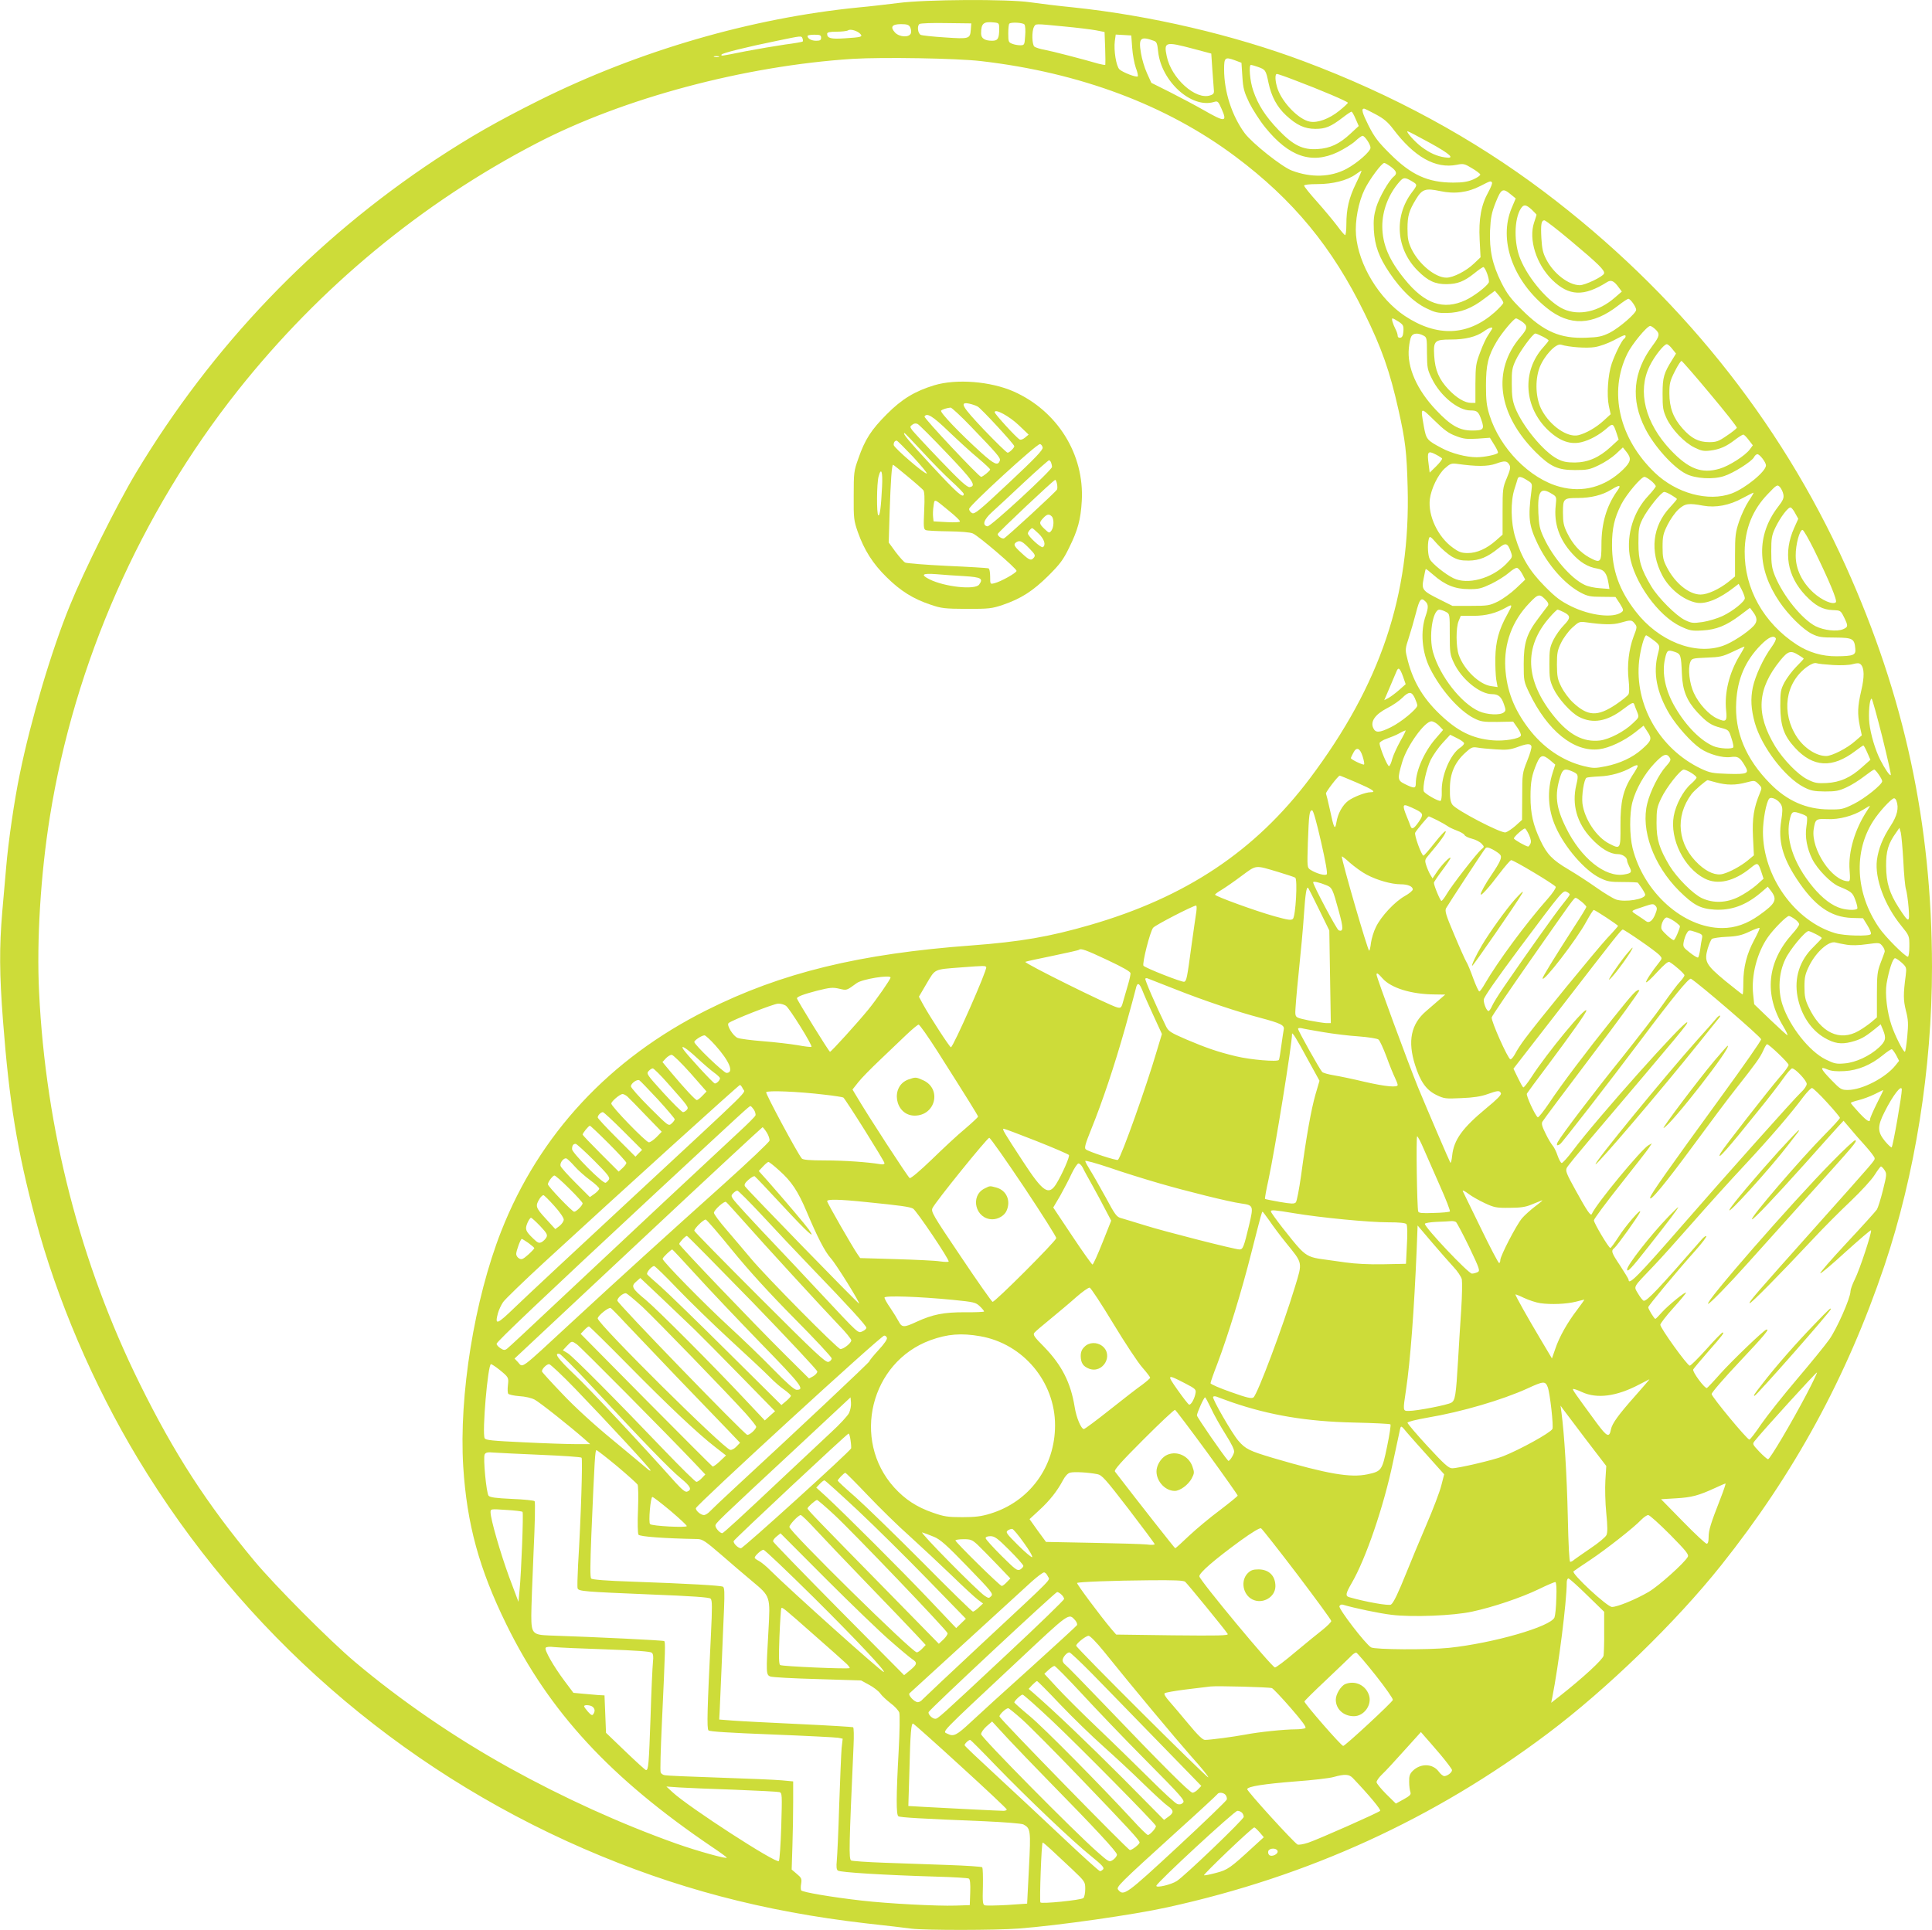 <?xml version="1.0" standalone="no"?>
<!DOCTYPE svg PUBLIC "-//W3C//DTD SVG 20010904//EN"
 "http://www.w3.org/TR/2001/REC-SVG-20010904/DTD/svg10.dtd">
<svg version="1.0" xmlns="http://www.w3.org/2000/svg"
 width="1280pt" height="1279pt" viewBox="0 0 1280 1279"
 preserveAspectRatio="xMidYMid meet">
<g transform="translate(0,1279) scale(0.1,-0.1)"
fill="#cddc39" stroke="none">
<path d="M5950 12770 c-74 -9 -191 -23 -259 -29 -712 -70 -1458 -287 -2119
-616 -278 -139 -455 -240 -683 -390 -813 -538 -1484 -1239 -1989 -2080 -125
-208 -345 -651 -438 -880 -121 -296 -259 -760 -331 -1115 -36 -172 -76 -448
-90 -615 -6 -66 -18 -200 -26 -297 -20 -236 -19 -414 5 -724 41 -536 94 -858
214 -1309 142 -535 384 -1100 679 -1590 695 -1152 1723 -2051 2957 -2587 600
-260 1186 -415 1870 -494 129 -14 264 -30 300 -35 90 -11 558 -11 710 1 261
20 761 91 986 141 934 205 1767 586 2519 1152 391 294 847 736 1148 1114 484
608 831 1244 1081 1983 204 606 316 1309 316 1982 -1 950 -182 1794 -572 2658
-437 970 -1120 1817 -1999 2480 -470 354 -1001 643 -1591 864 -467 175 -1016
303 -1527 357 -102 10 -231 26 -286 34 -149 22 -694 19 -875 -5z m670 -169 c0
-67 -9 -81 -47 -81 -49 0 -73 16 -73 48 0 68 16 81 88 73 30 -3 32 -6 32 -40z
m-188 -6 c-5 -63 -9 -64 -172 -53 -80 5 -152 13 -160 17 -20 10 -25 61 -8 72
7 5 87 8 178 6 l165 -2 -3 -40z m355 33 c6 -7 8 -41 5 -75 -4 -61 -5 -63 -33
-63 -15 0 -39 4 -53 10 -24 9 -26 14 -26 68 0 32 3 62 7 65 11 12 90 7 100 -5z
m-757 -18 c6 -12 8 -30 5 -40 -10 -30 -75 -27 -105 4 -34 37 -21 56 39 56 40
0 52 -4 61 -20z m1016 5 c87 -8 184 -20 216 -26 l56 -11 4 -107 c2 -58 2 -108
1 -110 -2 -3 -23 1 -46 7 -103 30 -307 83 -356 92 -30 5 -60 15 -68 21 -16 14
-18 101 -3 130 13 23 0 23 196 4z m-1345 -51 c15 -18 6 -21 -105 -28 -90 -6
-116 0 -116 30 0 10 16 14 63 14 34 0 68 4 76 9 16 11 64 -4 82 -25z m-261
-24 c0 -16 -7 -20 -33 -20 -31 0 -57 14 -57 32 0 4 20 8 45 8 38 0 45 -3 45
-20z m2061 -66 c3 -45 14 -104 24 -133 11 -28 16 -53 13 -57 -9 -9 -99 26
-121 46 -22 20 -39 127 -31 188 l6 43 52 -3 51 -3 6 -81z m-2184 61 c3 -9 4
-18 1 -20 -2 -3 -54 -12 -116 -20 -61 -9 -180 -29 -264 -45 -175 -35 -158 -32
-158 -22 0 9 164 50 365 91 170 35 164 35 172 16z m2329 -16 c17 -6 22 -19 27
-71 21 -197 220 -378 369 -334 26 8 29 5 51 -45 40 -89 23 -90 -116 -10 -56
32 -158 86 -225 120 l-124 62 -29 64 c-16 35 -34 95 -40 134 -17 100 -2 113
87 80z m259 -52 l120 -32 7 -105 c4 -58 9 -118 10 -134 3 -24 -2 -31 -24 -38
-96 -33 -258 113 -288 259 -20 96 -11 99 175 50z m-3142 -54 c-7 -2 -21 -2
-30 0 -10 3 -4 5 12 5 17 0 24 -2 18 -5z m1737 -28 c655 -76 1228 -291 1683
-631 384 -287 644 -602 857 -1039 114 -232 168 -385 225 -640 46 -204 55 -282
61 -515 19 -715 -180 -1306 -649 -1930 -362 -480 -820 -786 -1456 -970 -269
-78 -462 -111 -781 -135 -748 -55 -1263 -181 -1758 -429 -643 -322 -1109 -823
-1361 -1464 -178 -453 -281 -1090 -252 -1560 24 -381 105 -678 286 -1047 285
-581 688 -1017 1362 -1474 51 -34 95 -66 98 -71 8 -13 -197 44 -335 93 -370
132 -748 304 -1104 501 -366 203 -720 446 -1026 704 -166 140 -529 505 -664
667 -317 381 -531 711 -760 1175 -394 797 -623 1686 -667 2594 -17 340 10 780
71 1161 163 1021 600 2013 1248 2830 541 681 1216 1240 1976 1635 576 300
1380 514 2096 560 198 12 690 4 850 -15z m1731 -102 c5 -80 11 -101 46 -175
23 -45 70 -119 106 -163 157 -194 307 -245 480 -163 41 20 93 52 115 72 21 20
44 36 49 36 15 0 53 -57 53 -79 0 -25 -87 -101 -159 -140 -106 -56 -234 -60
-363 -11 -66 25 -262 181 -312 248 -85 116 -136 275 -136 422 0 79 6 84 70 61
l45 -17 6 -91z m102 64 c51 -18 54 -22 71 -105 19 -91 56 -160 116 -216 70
-65 123 -90 195 -90 67 0 101 14 181 75 28 22 54 39 58 39 4 0 16 -21 27 -47
l21 -48 -55 -51 c-74 -69 -135 -97 -219 -102 -97 -6 -160 25 -258 127 -86 90
-135 166 -167 260 -22 63 -31 171 -15 171 4 0 24 -6 45 -13z m244 -88 c170
-64 353 -142 353 -150 0 -4 -26 -28 -57 -53 -67 -54 -144 -82 -195 -72 -72 13
-180 123 -213 216 -17 49 -20 100 -5 100 5 0 58 -18 117 -41z m538 -227 c53
-28 80 -51 115 -97 140 -186 281 -265 422 -237 43 9 51 7 99 -22 29 -17 54
-36 56 -42 2 -6 -19 -21 -46 -33 -38 -16 -70 -21 -133 -21 -168 0 -279 51
-418 190 -79 78 -104 111 -143 188 -42 84 -50 113 -29 112 4 0 38 -17 77 -38z
m357 -188 c140 -77 172 -108 101 -97 -54 8 -98 28 -153 68 -45 33 -109 105
-94 105 4 0 70 -34 146 -76z m-256 -160 c38 -29 42 -45 17 -65 -33 -28 -94
-135 -115 -202 -16 -54 -19 -86 -16 -150 6 -106 34 -181 104 -285 77 -114 160
-194 242 -234 57 -28 76 -33 137 -32 90 1 166 30 252 97 l67 50 28 -33 c15
-19 28 -40 28 -46 0 -7 -26 -35 -57 -63 -178 -158 -382 -166 -595 -25 -171
114 -308 340 -324 536 -8 93 16 219 57 303 33 67 113 175 130 175 6 0 26 -12
45 -26z m-232 -109 c-47 -97 -64 -168 -64 -273 0 -40 -4 -72 -9 -70 -5 2 -29
30 -53 63 -25 33 -84 104 -131 157 -48 53 -87 102 -87 108 0 6 34 10 89 10
100 0 196 24 252 64 19 13 36 25 39 25 3 1 -13 -37 -36 -84z m370 14 c38 -22
38 -24 0 -74 -121 -161 -104 -377 40 -520 67 -67 115 -89 191 -88 71 1 114 17
183 72 28 23 55 41 59 41 14 0 45 -88 36 -103 -16 -28 -98 -90 -153 -116 -147
-68 -271 -26 -404 139 -104 128 -147 230 -148 350 0 106 42 215 116 298 24 27
35 28 80 1z m531 -9 c3 -5 -8 -33 -24 -62 -48 -86 -65 -179 -58 -316 l6 -117
-43 -41 c-52 -50 -138 -94 -183 -94 -74 0 -181 88 -231 189 -22 47 -27 69 -27
136 0 85 10 119 57 196 40 66 63 73 158 53 97 -21 184 -10 269 34 66 34 68 35
76 22z m124 -78 l33 -27 -27 -64 c-88 -210 7 -480 233 -662 151 -122 304 -116
474 17 31 24 61 44 66 44 14 0 52 -54 52 -73 0 -23 -112 -120 -177 -153 -50
-24 -72 -29 -155 -32 -171 -7 -281 41 -424 184 -75 74 -99 106 -137 181 -60
121 -80 215 -75 346 4 85 10 116 37 185 37 92 47 98 100 54z m139 -101 c17
-17 32 -32 32 -34 0 -2 -7 -25 -16 -51 -38 -112 14 -277 120 -381 111 -108
209 -112 364 -14 26 16 45 8 76 -35 l21 -28 -45 -39 c-108 -95 -239 -124 -342
-77 -98 45 -231 199 -285 331 -44 105 -42 265 3 335 19 29 33 28 72 -7z m257
-205 c185 -155 230 -199 222 -219 -8 -21 -125 -77 -161 -77 -75 1 -174 78
-222 172 -22 42 -28 71 -32 140 -5 93 0 118 20 118 7 0 85 -60 173 -134z
m-1138 -538 c30 -20 33 -27 31 -63 -2 -29 -8 -41 -20 -43 -11 -2 -18 3 -18 13
0 9 -6 28 -14 43 -19 38 -29 72 -20 72 4 0 23 -10 41 -22z m809 6 c48 -32 48
-48 -2 -106 -190 -223 -152 -511 100 -764 98 -97 146 -119 261 -119 80 0 97 3
157 32 37 17 88 51 113 74 l47 44 24 -30 c34 -43 30 -65 -23 -117 -119 -115
-266 -155 -418 -114 -200 53 -398 255 -467 476 -19 61 -23 98 -23 195 0 138
14 196 71 292 35 59 114 153 128 153 4 0 18 -7 32 -16z m891 -56 c32 -30 29
-45 -18 -108 -130 -174 -147 -358 -49 -550 59 -117 185 -257 270 -300 62 -32
180 -39 252 -15 63 20 182 96 198 124 6 12 16 21 23 21 16 0 57 -54 57 -74 0
-40 -136 -152 -227 -186 -154 -57 -366 0 -510 138 -236 227 -307 534 -181 789
30 62 130 183 151 183 6 0 21 -10 34 -22z m-1083 0 c-4 -7 -16 -25 -26 -41
-11 -15 -34 -64 -51 -110 -29 -76 -31 -91 -32 -209 l0 -128 -28 0 c-42 0 -97
33 -150 89 -64 68 -89 128 -95 222 -6 101 2 109 112 109 93 0 167 18 217 54
37 27 65 34 53 14z m-455 -41 c24 -12 25 -16 25 -117 1 -98 3 -110 33 -170 55
-113 173 -210 255 -210 45 0 54 -8 73 -64 21 -61 13 -69 -62 -69 -84 0 -142
33 -239 136 -127 134 -193 284 -180 410 3 32 10 67 16 77 12 23 44 25 79 7z
m791 -7 c22 -11 40 -23 40 -26 0 -4 -16 -24 -35 -45 -145 -161 -129 -401 37
-555 74 -68 144 -92 216 -74 54 13 118 48 168 92 40 35 42 33 65 -35 l13 -40
-52 -48 c-77 -71 -151 -103 -237 -104 -55 0 -80 5 -117 24 -91 47 -231 216
-280 340 -17 44 -22 77 -22 156 -1 88 2 107 26 158 28 60 114 177 130 177 5 0
27 -9 48 -20z m550 1 c0 -6 -5 -13 -10 -16 -14 -9 -59 -98 -82 -165 -25 -72
-34 -209 -19 -280 l12 -55 -47 -43 c-49 -45 -117 -84 -167 -96 -71 -17 -185
60 -242 166 -41 75 -47 196 -15 282 30 78 108 162 142 152 54 -17 171 -25 225
-16 32 5 87 25 123 44 72 38 80 40 80 27z m309 -83 l25 -31 -22 -36 c-59 -94
-67 -121 -67 -231 0 -93 3 -111 27 -163 35 -74 117 -160 185 -193 45 -22 61
-25 103 -20 64 8 107 27 164 71 25 19 50 35 56 35 5 0 21 -16 36 -36 l27 -35
-20 -27 c-31 -42 -138 -110 -200 -128 -119 -35 -205 -2 -324 123 -170 180
-222 390 -140 557 32 66 96 146 114 145 7 0 23 -14 36 -31z m251 -298 c99
-118 179 -219 177 -225 -2 -5 -31 -29 -66 -52 -55 -38 -70 -43 -117 -43 -71 0
-119 25 -178 92 -61 69 -86 138 -86 232 0 64 4 82 36 145 20 40 40 71 45 69 5
-2 91 -100 189 -218z m-1685 -279 c51 -20 72 -22 143 -18 l83 6 29 -47 c16
-25 27 -49 24 -53 -7 -12 -91 -29 -141 -29 -69 0 -168 26 -232 61 -97 51 -102
58 -117 140 -24 135 -25 135 69 43 64 -63 95 -86 142 -103z m-91 -149 c3 -5
-15 -28 -39 -52 l-43 -42 -7 56 c-11 82 -5 91 44 66 22 -11 42 -24 45 -28z
m447 -44 c8 -14 4 -34 -18 -86 -27 -63 -28 -75 -28 -221 l0 -154 -43 -38 c-62
-55 -127 -84 -187 -84 -42 0 -59 6 -100 36 -98 70 -165 211 -152 321 9 70 54
163 99 204 36 32 44 35 82 30 128 -18 201 -18 256 1 60 22 75 20 91 -9z m116
-100 c35 -21 35 -22 29 -72 -23 -177 -17 -227 40 -347 69 -144 181 -271 288
-327 44 -23 63 -27 140 -27 l89 -1 29 -44 c25 -41 26 -46 11 -57 -54 -41 -207
-23 -333 39 -69 34 -102 58 -175 132 -100 101 -155 191 -196 326 -30 96 -32
238 -5 320 10 30 19 61 21 68 6 17 23 15 62 -10z m822 -4 c17 -14 31 -31 31
-36 0 -6 -23 -35 -50 -64 -97 -103 -144 -254 -123 -394 28 -176 189 -402 338
-471 59 -28 73 -31 143 -27 93 5 159 32 251 101 l65 49 18 -24 c31 -40 33 -66
7 -95 -43 -46 -146 -113 -205 -133 -185 -64 -426 31 -578 229 -109 141 -156
275 -156 440 0 110 16 179 61 268 34 67 132 183 154 183 7 0 27 -12 44 -26z
m876 -89 c5 -25 -1 -40 -36 -85 -143 -187 -139 -409 11 -629 59 -87 155 -182
215 -212 43 -21 64 -24 154 -24 116 -1 127 -7 133 -74 4 -42 -12 -49 -123 -50
-96 -1 -184 25 -265 77 -220 144 -347 371 -345 617 1 149 52 277 154 382 58
61 62 63 79 46 9 -10 20 -32 23 -48z m-1085 49 c0 -3 -8 -18 -19 -32 -68 -98
-101 -211 -101 -351 0 -120 -5 -126 -81 -85 -61 34 -110 88 -147 164 -22 45
-27 68 -27 133 0 93 3 97 100 97 84 0 161 19 218 54 43 26 57 31 57 20z m-451
-45 c34 -20 34 -21 28 -79 -13 -118 23 -224 109 -318 52 -58 104 -90 167 -100
46 -8 63 -31 74 -99 l6 -36 -64 5 c-35 2 -81 12 -102 23 -90 43 -208 180 -269
312 -27 57 -32 83 -36 163 -6 145 14 174 87 129z m795 -10 c20 -12 36 -23 36
-26 0 -3 -21 -28 -46 -55 -116 -124 -135 -291 -51 -451 47 -90 142 -165 227
-181 63 -11 151 25 252 104 l27 21 21 -40 c11 -22 20 -47 20 -55 0 -22 -78
-85 -147 -118 -34 -16 -94 -34 -132 -40 -65 -9 -74 -8 -118 13 -58 28 -176
146 -222 222 -70 117 -86 172 -86 287 0 94 3 111 27 160 32 64 124 180 144
180 7 0 29 -9 48 -21z m511 -40 c-20 -30 -48 -90 -63 -134 -24 -72 -27 -94
-27 -223 l0 -142 -45 -37 c-61 -48 -137 -83 -183 -83 -76 0 -169 75 -223 180
-25 47 -29 67 -29 135 0 71 4 89 33 147 18 36 50 82 72 102 44 40 67 43 164
25 83 -15 174 2 261 50 39 21 71 37 73 36 1 -1 -13 -27 -33 -56z m309 -81 l20
-36 -27 -60 c-73 -163 -47 -319 75 -448 65 -68 114 -95 181 -97 51 -2 52 -3
74 -47 29 -59 28 -65 -7 -80 -41 -17 -126 -7 -181 20 -91 47 -216 202 -270
335 -20 50 -24 77 -24 160 0 88 3 107 27 158 33 69 86 139 102 134 6 -2 20
-19 30 -39z m123 -238 c103 -210 157 -340 146 -351 -19 -19 -93 13 -149 64
-75 69 -117 155 -117 245 -1 73 27 175 46 170 7 -2 40 -60 74 -128z m-2399
-48 c39 -22 59 -27 112 -27 72 1 124 22 198 82 48 39 60 36 81 -22 13 -37 13
-37 -30 -82 -96 -97 -256 -141 -351 -94 -51 25 -138 94 -155 125 -13 23 -17
96 -7 134 6 22 10 20 56 -33 27 -30 71 -68 96 -83z m467 -115 l20 -38 -61 -58
c-34 -32 -88 -71 -120 -87 -55 -27 -67 -29 -180 -29 l-121 0 -84 42 c-116 58
-122 65 -107 139 6 32 12 61 14 63 2 2 25 -16 51 -39 75 -66 143 -94 233 -94
66 -1 84 4 150 35 41 20 93 53 115 72 22 20 47 35 55 34 8 -1 24 -19 35 -40z
m160 -177 c13 -14 16 -25 10 -34 -6 -7 -33 -44 -62 -82 -79 -104 -98 -164 -98
-304 0 -112 1 -117 37 -192 120 -251 297 -394 463 -373 66 8 164 54 237 111
l57 45 26 -40 c32 -47 27 -60 -39 -118 -60 -53 -144 -92 -237 -111 -71 -14
-84 -14 -145 1 -142 35 -271 123 -367 250 -97 128 -145 252 -154 402 -9 161
45 309 158 427 61 65 70 66 114 18z m-801 -6 c20 -19 20 -40 2 -93 -37 -104
-26 -243 29 -352 73 -144 193 -279 291 -329 44 -22 60 -25 154 -24 l105 2 28
-40 c16 -22 26 -46 23 -53 -8 -21 -113 -38 -187 -31 -135 12 -232 60 -350 173
-116 111 -183 227 -218 380 -12 47 -10 58 12 125 13 40 35 115 48 166 24 93
34 105 63 76z m542 -86 c-56 -101 -77 -179 -79 -287 -1 -53 2 -118 6 -145 l9
-49 -42 6 c-78 10 -180 108 -215 206 -19 55 -20 181 -1 226 l14 34 85 0 c83 0
150 18 217 56 42 24 42 18 6 -47z m-406 17 c25 -13 25 -15 25 -147 0 -123 2
-137 27 -190 50 -108 172 -208 253 -208 42 0 62 -17 79 -67 13 -37 13 -43 -1
-54 -24 -20 -112 -16 -165 8 -118 53 -258 232 -303 388 -31 105 -4 286 42 285
10 -1 29 -7 43 -15z m779 -1 c48 -24 48 -40 2 -87 -23 -23 -54 -67 -69 -97
-24 -49 -27 -66 -27 -160 0 -93 3 -111 27 -163 31 -66 116 -161 170 -188 91
-47 186 -30 293 52 57 43 66 47 72 32 3 -10 12 -33 20 -52 13 -34 13 -35 -30
-75 -56 -54 -155 -105 -216 -113 -111 -13 -206 37 -306 161 -191 237 -201 458
-29 654 25 29 49 52 53 52 4 0 22 -7 40 -16z m471 -76 c17 -21 17 -24 -7 -86
-32 -86 -44 -191 -33 -288 5 -47 5 -85 -1 -95 -5 -10 -43 -40 -84 -68 -122
-81 -185 -78 -283 13 -27 25 -61 71 -77 103 -26 51 -29 69 -30 148 0 79 4 97
28 146 15 31 48 76 73 99 44 40 48 42 93 36 113 -16 177 -17 226 -3 70 20 75
20 95 -5z m118 -105 c51 -38 51 -39 36 -97 -33 -125 -8 -255 76 -397 47 -78
143 -187 205 -229 55 -38 147 -64 200 -57 49 7 62 -1 95 -57 31 -52 20 -58
-115 -54 -99 3 -117 7 -175 34 -275 131 -443 425 -410 718 9 76 34 166 47 166
2 0 21 -12 41 -27z m817 7 c4 -6 -9 -32 -28 -58 -54 -74 -107 -188 -124 -266
-16 -77 -12 -145 13 -236 45 -159 199 -361 324 -426 47 -24 67 -28 140 -29 73
0 94 4 145 28 33 15 85 48 117 73 31 24 60 44 65 44 10 0 53 -62 53 -77 0 -22
-116 -115 -189 -151 -70 -35 -81 -37 -165 -36 -149 1 -276 57 -388 171 -162
164 -237 344 -225 542 8 152 60 272 162 376 51 52 86 68 100 45z m-240 -115
c-69 -115 -101 -246 -89 -363 8 -72 -1 -80 -58 -54 -55 24 -123 98 -156 170
-29 63 -40 160 -24 203 10 26 14 27 109 31 87 3 106 7 173 39 41 20 76 35 78
34 1 -1 -13 -28 -33 -60z m-426 24 c36 -13 39 -21 44 -144 4 -110 32 -179 103
-256 64 -68 92 -86 155 -102 52 -14 53 -15 70 -68 10 -29 15 -57 13 -61 -9
-14 -93 -9 -131 7 -85 36 -180 131 -253 255 -66 111 -91 228 -69 324 13 59 18
62 68 45z m817 -20 c19 -11 34 -22 34 -24 0 -2 -22 -26 -49 -53 -27 -27 -62
-74 -78 -103 -26 -50 -28 -63 -28 -159 1 -130 23 -194 96 -274 121 -132 249
-139 402 -22 26 20 50 36 52 36 3 0 15 -21 26 -47 l21 -48 -54 -48 c-77 -70
-147 -101 -236 -106 -63 -3 -80 0 -127 24 -62 30 -160 131 -214 219 -130 215
-120 380 34 570 51 62 69 68 121 35z m229 -66 c53 -3 106 -1 130 6 31 8 42 8
53 -2 24 -24 25 -82 3 -175 -24 -103 -26 -152 -9 -235 l13 -60 -44 -38 c-52
-47 -154 -99 -192 -99 -65 0 -144 51 -193 124 -107 162 -79 361 66 467 29 20
49 28 63 24 11 -4 61 -9 110 -12z m-2850 -75 l18 -52 -44 -39 c-24 -21 -56
-45 -71 -53 l-27 -14 35 82 c20 46 40 93 45 106 13 34 23 27 44 -30z m78 -143
c9 -20 17 -42 17 -50 0 -22 -107 -111 -175 -144 -77 -38 -102 -39 -117 -5 -20
43 13 90 92 131 36 18 81 49 100 68 44 44 62 44 83 0z m3097 -256 c34 -138 60
-253 57 -255 -7 -7 -39 41 -70 101 -34 68 -63 167 -72 242 -7 66 1 163 15 163
4 0 35 -113 70 -251z m-2936 72 l27 -28 -50 -58 c-74 -85 -131 -213 -131 -297
0 -34 -11 -34 -70 -5 -52 25 -53 35 -20 147 32 108 149 270 194 270 12 0 35
-13 50 -29z m-257 -103 c-22 -40 -46 -92 -53 -117 -6 -25 -16 -47 -21 -48 -10
-4 -63 124 -63 152 0 7 21 21 48 30 26 9 63 24 82 35 19 11 38 19 42 20 4 0
-12 -32 -35 -72z m423 -14 c0 -6 -11 -19 -25 -28 -67 -44 -128 -189 -123 -295
1 -30 -3 -56 -8 -58 -14 -5 -104 47 -111 63 -10 27 17 150 46 209 17 33 53 84
80 113 l49 53 46 -23 c25 -12 46 -27 46 -34z m446 -19 c3 -8 -9 -51 -28 -97
-32 -81 -33 -86 -33 -237 l-1 -154 -43 -39 c-24 -21 -54 -41 -66 -44 -30 -8
-330 149 -353 184 -13 20 -17 47 -16 107 0 99 32 172 100 235 41 38 49 41 82
36 21 -4 75 -9 122 -12 70 -5 95 -2 140 14 67 25 89 26 96 7z m-1118 -68 c8
-26 13 -50 9 -53 -5 -6 -87 33 -87 42 0 3 7 19 16 35 21 42 44 33 62 -24z
m2035 -9 c9 -13 3 -25 -26 -57 -46 -51 -103 -163 -123 -244 -45 -175 40 -410
210 -580 96 -95 141 -119 236 -125 110 -6 205 28 303 110 l49 42 19 -25 c47
-60 35 -85 -76 -164 -82 -58 -159 -85 -245 -85 -257 0 -521 236 -594 531 -20
82 -21 227 -1 303 23 87 79 186 145 256 59 63 82 72 103 38z m-793 -16 l34
-29 -17 -53 c-38 -118 -32 -244 19 -358 60 -137 193 -290 292 -339 51 -25 68
-28 154 -28 53 0 98 -2 100 -5 2 -3 13 -19 26 -37 12 -18 22 -37 22 -42 0 -30
-133 -52 -193 -32 -20 7 -78 42 -129 78 -51 36 -135 91 -186 121 -108 64 -143
100 -188 196 -47 100 -64 175 -64 286 0 99 8 143 42 223 24 55 40 59 88 19z
m580 -39 c0 -5 -16 -33 -36 -63 -61 -95 -79 -174 -78 -332 1 -156 0 -157 -74
-119 -85 43 -165 164 -178 267 -6 53 10 159 27 170 5 3 44 7 87 9 74 3 151 25
212 60 28 16 40 18 40 8z m-433 -35 c40 -18 42 -23 26 -91 -30 -128 4 -251 99
-352 63 -68 125 -105 175 -105 32 0 63 -21 63 -43 0 -7 7 -25 15 -41 19 -36
14 -43 -35 -51 -125 -21 -286 108 -385 310 -67 135 -76 218 -38 338 16 51 29
57 80 35z m787 -9 c20 -12 36 -26 36 -32 0 -5 -17 -25 -38 -43 -49 -42 -100
-137 -113 -212 -27 -152 68 -344 205 -414 86 -44 195 -19 304 70 48 39 50 38
73 -31 l13 -40 -49 -44 c-28 -24 -79 -58 -115 -76 -82 -41 -168 -44 -244 -9
-59 27 -166 135 -215 215 -68 115 -86 172 -86 282 0 91 3 106 31 165 34 72
127 190 149 190 8 0 30 -9 49 -21z m-2213 -66 c106 -46 130 -63 89 -63 -33 0
-113 -31 -148 -57 -38 -29 -69 -85 -78 -143 -9 -55 -17 -40 -43 84 -12 55 -24
103 -26 107 -5 7 81 119 91 119 3 0 55 -21 115 -47z m2379 2 c70 -19 130 -19
200 0 54 14 55 14 80 -10 23 -23 24 -27 11 -57 -42 -101 -53 -171 -47 -295 l6
-121 -42 -35 c-46 -37 -115 -75 -162 -88 -45 -13 -102 9 -160 62 -142 130
-161 317 -49 467 19 25 98 93 107 92 1 0 26 -7 56 -15z m432 -151 c9 -19 8
-44 -1 -103 -21 -131 8 -241 101 -383 118 -180 225 -256 368 -261 l73 -2 29
-47 c16 -26 27 -52 23 -58 -10 -16 -175 -12 -236 6 -268 80 -479 376 -479 671
0 80 22 197 41 220 15 17 66 -9 81 -43z m762 30 c18 -47 6 -100 -39 -168 -52
-80 -80 -151 -90 -226 -15 -121 51 -299 160 -433 55 -68 55 -68 55 -138 0 -38
-4 -69 -10 -69 -18 0 -153 135 -192 194 -155 227 -169 501 -37 706 39 61 121
150 138 150 5 0 12 -7 15 -16z m-3181 -60 c47 -24 49 -33 16 -81 -32 -46 -46
-53 -55 -25 -3 9 -14 38 -25 64 -27 66 -25 80 6 68 14 -5 40 -17 58 -26z
m2987 -6 c-81 -123 -126 -274 -116 -395 5 -59 3 -73 -8 -73 -108 0 -249 213
-230 344 11 68 14 71 91 68 77 -4 171 21 238 63 22 14 42 25 43 25 2 0 -6 -15
-18 -32z m-3618 -205 c31 -135 44 -211 38 -217 -11 -11 -68 5 -108 30 -22 15
-22 16 -17 182 7 187 10 212 28 212 8 0 29 -76 59 -207z m3179 185 c19 -6 37
-15 40 -20 3 -5 2 -34 -3 -65 -11 -68 4 -147 39 -217 34 -67 124 -159 176
-180 84 -35 91 -41 109 -90 10 -26 16 -52 13 -57 -8 -12 -61 -11 -105 1 -61
17 -126 66 -189 142 -131 158 -187 329 -150 461 11 40 19 43 70 25z m-2408
-44 c29 -15 59 -32 67 -38 8 -7 36 -20 62 -30 25 -9 49 -23 51 -30 3 -7 25
-18 49 -24 25 -6 53 -21 64 -33 19 -21 19 -21 -2 -38 -28 -23 -198 -241 -230
-297 -14 -24 -30 -44 -34 -44 -8 0 -50 101 -50 120 0 5 25 42 55 82 30 40 55
77 55 82 0 15 -59 -45 -90 -92 l-29 -43 -14 23 c-8 13 -20 40 -27 61 -12 37
-11 40 19 75 72 84 113 142 109 153 -2 7 -34 -27 -72 -75 -37 -47 -71 -86 -75
-86 -13 0 -63 138 -55 152 11 20 85 108 90 108 3 0 28 -12 57 -26z m607 -96
c13 -30 16 -47 9 -60 -5 -10 -12 -18 -14 -18 -14 0 -95 46 -95 54 0 11 60 65
73 66 4 0 16 -19 27 -42z m2480 -173 c4 -88 12 -174 18 -190 5 -17 13 -71 17
-120 8 -104 3 -105 -64 -2 -63 98 -84 166 -85 277 -1 100 14 150 66 222 l22
32 9 -30 c4 -16 12 -101 17 -189z m-2671 41 c14 -17 2 -46 -59 -136 -39 -57
-70 -114 -70 -126 0 -16 55 45 122 134 38 50 74 92 80 92 18 0 290 -163 295
-177 3 -7 -21 -43 -53 -79 -142 -160 -332 -417 -418 -566 -15 -27 -31 -48 -35
-48 -5 0 -23 39 -41 88 -17 48 -37 96 -45 108 -7 11 -43 91 -79 177 -57 134
-65 161 -55 179 14 25 244 377 260 396 8 9 18 8 48 -7 20 -11 43 -26 50 -35z
m-883 -133 c68 -36 163 -63 224 -63 47 0 80 -14 80 -34 0 -8 -24 -28 -53 -44
-66 -37 -157 -134 -191 -205 -15 -29 -29 -77 -33 -105 -3 -29 -9 -52 -12 -52
-9 0 -181 591 -181 624 0 4 24 -14 53 -41 30 -26 80 -63 113 -80z m-589 19
c56 -17 108 -34 114 -38 17 -10 3 -254 -15 -273 -12 -11 -31 -8 -122 17 -126
35 -394 133 -394 143 0 4 19 18 43 32 23 14 83 55 132 92 102 75 87 73 242 27z
m320 -88 c38 -15 42 -22 83 -173 31 -111 31 -138 -1 -126 -13 5 -169 299 -169
318 0 9 41 0 87 -19z m-48 -161 l68 -139 5 -307 5 -307 -31 0 c-17 1 -69 9
-116 18 -80 17 -85 19 -88 45 -2 15 8 136 22 270 14 133 30 307 35 387 9 136
17 187 28 176 2 -2 35 -67 72 -143z m1661 99 c0 -4 -22 -34 -49 -67 -46 -57
-234 -321 -384 -540 -38 -55 -75 -115 -82 -132 -8 -18 -18 -33 -23 -33 -12 0
-32 46 -32 75 0 16 83 135 241 347 282 377 285 381 310 367 11 -5 19 -13 19
-17z m79 -48 c17 -14 31 -29 31 -34 0 -4 -34 -61 -77 -126 -135 -210 -213
-337 -213 -347 0 -36 228 260 290 376 23 42 45 77 49 77 9 0 161 -100 161
-106 0 -2 -32 -39 -71 -80 -74 -80 -468 -562 -546 -668 -25 -33 -54 -78 -64
-98 -11 -21 -25 -38 -32 -38 -16 1 -130 257 -124 278 2 10 116 177 252 372
288 412 293 420 305 420 5 0 22 -12 39 -26z m491 -29 c10 -12 9 -22 -3 -52
-17 -44 -41 -63 -61 -48 -7 6 -33 23 -57 39 -48 32 -52 27 41 58 59 20 65 21
80 3z m-3044 -37 c-4 -24 -18 -124 -32 -223 -29 -218 -33 -235 -48 -241 -13
-5 -253 89 -270 106 -11 11 43 227 64 252 13 17 261 145 284 147 5 1 5 -18 2
-41z m3965 -49 c16 -11 29 -26 29 -34 0 -7 -20 -36 -45 -63 -168 -187 -189
-402 -60 -614 19 -32 31 -58 27 -58 -4 0 -55 47 -114 103 l-106 102 -7 67
c-13 122 25 272 96 375 37 54 125 143 141 143 5 0 23 -9 39 -21z m-798 -14
c20 -14 37 -29 37 -33 0 -16 -33 -92 -41 -92 -12 0 -68 50 -80 71 -11 22 13
79 34 79 7 0 29 -11 50 -25z m528 -126 c-48 -90 -71 -178 -71 -281 0 -43 -2
-78 -5 -78 -3 0 -54 41 -115 90 -129 107 -140 129 -116 214 9 29 21 58 28 64
7 5 51 12 98 14 69 3 99 10 150 34 36 17 66 28 68 24 1 -4 -15 -40 -37 -81z
m-754 -3 c60 -41 117 -84 127 -95 19 -21 19 -22 -2 -49 -47 -58 -91 -126 -86
-131 4 -4 37 27 74 68 48 52 72 71 81 66 34 -20 99 -78 99 -88 0 -6 -13 -25
-29 -42 -16 -16 -67 -84 -113 -150 -46 -66 -168 -223 -269 -350 -181 -224
-404 -517 -428 -562 -12 -23 -6 -29 15 -15 13 8 330 417 529 682 225 300 325
421 338 414 52 -31 461 -383 465 -401 2 -7 -116 -176 -261 -375 -363 -499
-469 -650 -474 -673 -8 -39 99 90 290 350 105 143 229 309 277 369 135 171
161 208 182 254 10 23 21 42 25 42 14 0 143 -124 143 -137 0 -8 -26 -45 -59
-81 -69 -80 -374 -470 -391 -502 -35 -65 45 24 248 278 68 83 143 181 168 217
25 36 51 65 57 65 21 0 97 -81 97 -103 0 -12 -17 -37 -39 -57 -35 -31 -513
-567 -781 -875 -296 -340 -360 -405 -360 -366 0 5 -25 46 -55 92 -60 90 -63
100 -39 119 21 18 164 218 170 239 10 30 -97 -93 -143 -166 -26 -40 -50 -73
-54 -73 -11 0 -109 165 -109 183 0 9 78 114 173 234 95 120 182 231 192 247
l19 29 -22 -12 c-46 -25 -348 -390 -376 -456 -7 -16 -31 19 -107 157 -62 112
-69 130 -58 150 6 12 75 96 152 187 613 722 652 769 645 776 -16 16 -599 -638
-756 -848 -36 -48 -70 -86 -76 -84 -6 2 -18 24 -27 50 -8 25 -23 55 -32 65 -9
10 -31 46 -47 80 -23 46 -29 66 -21 79 5 10 154 209 331 443 177 233 317 426
311 428 -18 6 -36 -13 -176 -188 -177 -221 -340 -437 -421 -559 -37 -55 -71
-98 -76 -95 -17 11 -79 145 -72 157 4 7 65 90 136 184 168 225 258 353 258
366 0 35 -261 -281 -364 -441 -26 -40 -50 -70 -54 -68 -4 2 -20 31 -36 64
l-29 60 309 398 c374 484 405 524 416 524 4 0 56 -33 115 -74z m409 15 c-3
-14 -9 -48 -12 -74 -4 -26 -10 -50 -14 -52 -4 -3 -29 12 -54 32 -45 35 -47 39
-41 72 4 20 13 46 21 58 13 21 15 21 60 6 42 -14 45 -18 40 -42z m754 29 c22
-11 40 -23 40 -26 0 -3 -25 -29 -55 -59 -92 -89 -129 -205 -106 -329 22 -119
88 -220 178 -273 65 -38 111 -45 177 -28 61 16 88 30 154 83 l42 34 15 -36
c23 -55 19 -75 -27 -118 -61 -56 -153 -99 -227 -105 -54 -5 -68 -2 -125 26
-108 53 -238 217 -286 361 -32 96 -26 211 18 303 29 63 132 187 154 187 5 0
27 -9 48 -20z m202 -70 c34 -6 82 -5 137 3 82 11 84 11 103 -13 11 -13 17 -31
14 -39 -3 -9 -15 -43 -28 -76 -20 -53 -23 -78 -23 -209 l0 -148 -35 -30 c-19
-16 -57 -43 -85 -59 -126 -73 -253 -13 -333 159 -22 46 -27 71 -27 133 0 64 5
85 32 140 46 92 131 167 175 153 9 -3 41 -9 70 -14z m-4895 -102 c106 -50 153
-77 153 -88 0 -9 -6 -39 -14 -66 -8 -27 -22 -75 -31 -107 -15 -56 -17 -59 -43
-53 -53 13 -618 293 -609 302 2 2 82 20 177 39 96 20 177 38 179 41 11 11 46
-1 188 -68z m5263 -18 c31 -29 32 -33 26 -83 -17 -128 -16 -164 1 -234 16 -61
17 -88 9 -173 -5 -55 -12 -100 -16 -100 -11 0 -66 109 -88 175 -30 87 -44 209
-33 276 15 88 41 169 56 169 7 0 27 -14 45 -30z m-6066 -29 c9 -15 -219 -531
-234 -531 -8 0 -138 200 -185 285 l-27 50 51 87 c59 99 45 93 226 107 158 12
163 12 169 2z m2626 -75 c57 -64 191 -105 345 -106 l70 -1 -37 -32 c-20 -17
-60 -52 -89 -77 -101 -86 -124 -199 -74 -357 35 -111 74 -166 141 -199 52 -25
60 -26 167 -21 78 3 130 11 171 26 70 25 82 26 90 6 4 -10 -26 -41 -97 -99
-158 -131 -215 -209 -226 -314 -3 -31 -9 -52 -12 -47 -7 11 -157 361 -214 499
-65 160 -275 729 -275 747 0 16 10 9 40 -25z m-3260 6 c0 -12 -94 -147 -147
-212 -72 -88 -246 -280 -254 -280 -7 0 -219 344 -219 354 0 11 42 27 134 51
85 21 103 23 146 13 51 -12 47 -13 116 37 36 27 224 57 224 37z m1885 -77
c197 -78 416 -151 565 -190 135 -36 162 -49 155 -78 -2 -12 -10 -60 -16 -107
-6 -46 -13 -89 -16 -94 -9 -14 -188 1 -283 24 -122 29 -199 56 -331 112 -104
45 -118 54 -134 87 -68 139 -142 310 -137 316 3 3 11 4 16 1 6 -2 88 -34 181
-71z m-217 -7 c9 -24 42 -99 73 -166 l57 -124 -35 -116 c-67 -229 -233 -696
-256 -718 -7 -8 -198 55 -214 70 -10 9 -2 37 36 131 75 185 154 421 225 672
35 125 67 243 71 261 9 44 23 40 43 -10z m-2361 -103 c24 -17 178 -264 169
-272 -3 -3 -45 2 -93 11 -48 8 -151 20 -228 26 -77 6 -153 16 -168 22 -30 12
-75 85 -60 98 18 18 300 129 328 129 17 1 40 -6 52 -14z m1004 -302 c203 -320
269 -426 269 -433 0 -3 -39 -40 -87 -81 -49 -40 -147 -132 -220 -203 -77 -74
-138 -126 -146 -123 -10 4 -278 415 -358 552 l-21 35 38 48 c20 26 85 92 143
147 57 55 137 130 175 167 39 37 76 68 82 68 7 0 63 -80 125 -177z m2557 127
c64 -11 170 -24 234 -28 64 -5 123 -14 131 -21 8 -6 32 -58 53 -114 20 -56 46
-119 56 -139 10 -21 18 -42 18 -48 0 -18 -80 -11 -219 21 -75 18 -166 37 -203
43 -37 6 -72 16 -78 22 -16 16 -160 274 -160 286 0 6 11 7 25 4 14 -4 78 -15
143 -26z m-109 -171 l83 -151 -27 -92 c-28 -98 -60 -275 -95 -536 -13 -91 -28
-171 -35 -178 -10 -11 -29 -10 -106 3 -51 9 -96 18 -98 20 -2 3 8 60 23 127
44 207 156 896 156 966 0 17 30 -31 99 -159z m-3920 84 c95 -106 126 -183 74
-183 -18 0 -213 187 -213 205 0 11 48 43 67 44 6 1 39 -29 72 -66z m-122 -83
c42 -39 93 -83 114 -98 21 -15 39 -32 39 -37 0 -14 -21 -35 -34 -35 -10 0
-192 198 -210 228 -19 32 23 5 91 -58z m7946 17 l19 -37 -24 -30 c-65 -82
-221 -163 -316 -163 -42 0 -49 4 -108 65 -74 76 -80 94 -27 71 27 -11 59 -14
114 -11 89 5 175 41 254 106 28 23 54 40 59 39 5 -2 18 -20 29 -40z m-7989
-118 l107 -122 -27 -28 c-15 -16 -32 -29 -37 -29 -10 0 -81 76 -169 181 l-59
71 22 24 c12 13 30 24 39 24 9 0 65 -55 124 -121z m-148 -70 c140 -158 138
-157 124 -174 -7 -8 -18 -15 -25 -15 -7 0 -65 57 -129 127 -109 120 -115 128
-99 145 9 10 21 18 28 18 6 0 52 -45 101 -101z m-67 -105 c61 -67 111 -126
111 -131 0 -6 -9 -18 -20 -28 -21 -19 -22 -17 -145 105 -69 69 -125 132 -125
141 0 20 41 49 56 40 6 -3 61 -61 123 -127z m563 70 c15 -31 92 45 -752 -739
-349 -324 -689 -641 -755 -705 -124 -120 -138 -125 -116 -42 6 21 21 54 34 73
12 18 137 139 277 268 501 461 1285 1171 1292 1171 5 0 14 -12 20 -26z m7181
-88 c48 -52 87 -99 87 -104 0 -5 -44 -54 -98 -108 -157 -158 -506 -564 -484
-564 12 0 145 140 347 365 103 116 204 228 223 249 l36 39 41 -48 c22 -27 68
-80 103 -118 34 -38 62 -75 62 -82 0 -17 13 -2 -400 -465 -392 -439 -435 -489
-428 -496 6 -6 200 191 411 416 74 80 191 197 259 261 69 66 138 141 158 173
19 30 38 56 42 56 4 0 15 -11 24 -25 15 -23 14 -31 -11 -132 -15 -60 -33 -117
-40 -128 -7 -11 -96 -110 -199 -220 -102 -110 -182 -201 -176 -203 5 -2 82 63
170 144 89 80 163 144 166 141 8 -8 -75 -261 -107 -324 -16 -32 -29 -68 -29
-80 0 -45 -92 -252 -141 -320 -27 -38 -123 -156 -214 -263 -91 -107 -197 -241
-236 -297 -38 -57 -74 -103 -79 -103 -15 0 -250 284 -250 302 0 10 83 106 185
214 166 176 205 223 176 212 -20 -7 -227 -206 -304 -292 -44 -50 -84 -92 -88
-94 -14 -6 -99 109 -91 123 4 7 48 60 98 117 97 110 110 128 97 128 -5 0 -53
-49 -107 -110 -54 -60 -104 -110 -111 -110 -16 0 -195 249 -195 271 0 8 38 58
85 110 47 52 85 98 85 102 0 13 -119 -84 -160 -130 -21 -24 -40 -43 -43 -43
-7 0 -47 65 -47 77 0 10 179 226 317 381 41 46 71 87 68 90 -4 4 -19 -7 -33
-24 -283 -325 -358 -404 -381 -404 -6 0 -22 20 -37 45 -31 54 -41 36 101 185
50 52 167 183 261 290 94 107 246 276 339 375 166 178 312 347 394 458 24 31
49 57 56 57 6 0 51 -42 98 -94z m497 83 c0 -39 -57 -366 -67 -382 -2 -4 -22
14 -44 40 -51 62 -52 99 -3 195 55 110 114 186 114 147z m-166 -93 c-24 -48
-44 -94 -44 -102 0 -26 -21 -14 -73 42 -29 31 -53 60 -55 64 -1 4 21 12 50 19
29 7 78 25 108 40 30 15 56 28 57 27 1 -1 -18 -41 -43 -90z m-6973 60 c64 -7
121 -16 126 -19 14 -9 273 -422 273 -435 0 -7 -11 -10 -27 -7 -84 14 -239 25
-366 25 -104 0 -147 4 -155 13 -31 38 -241 430 -236 439 8 13 210 5 385 -16z
m-1304 -13 c11 -10 66 -66 123 -126 l104 -107 -34 -35 c-19 -19 -42 -35 -51
-35 -19 0 -249 237 -249 257 0 14 57 63 75 63 7 0 22 -8 32 -17z m838 -87 c8
-13 13 -30 10 -38 -4 -9 -55 -60 -114 -114 -133 -123 -782 -730 -1200 -1123
-173 -163 -322 -302 -332 -309 -15 -11 -23 -10 -44 4 -14 9 -25 22 -25 29 0
13 302 300 1050 996 601 558 623 579 632 579 4 0 14 -11 23 -24z m-866 -141
l125 -125 -22 -22 -22 -23 -125 125 c-69 69 -125 129 -125 135 0 14 21 35 34
35 6 0 66 -56 135 -125z m-96 -83 c64 -64 117 -122 117 -128 0 -6 -11 -21 -25
-34 l-26 -24 -119 119 c-66 66 -120 123 -120 126 0 10 40 59 48 59 4 0 60 -53
125 -118z m1047 73 c12 -19 20 -43 18 -54 -2 -10 -140 -141 -308 -292 -377
-338 -681 -614 -1000 -909 -356 -329 -323 -305 -359 -266 l-22 23 818 766
c450 422 821 766 825 767 3 0 16 -16 28 -35z m1788 -57 c114 -45 210 -87 214
-92 7 -10 -46 -130 -85 -193 -50 -78 -87 -53 -220 151 -127 194 -140 216 -127
216 6 0 104 -37 218 -82z m2566 -55 c21 -49 70 -159 108 -246 39 -87 67 -161
64 -165 -4 -4 -52 -9 -107 -10 -76 -3 -100 -1 -103 10 -8 25 -15 498 -7 498 4
0 25 -39 45 -87z m-2650 -249 c119 -179 216 -332 214 -339 -5 -23 -409 -427
-422 -422 -7 3 -102 138 -211 301 -185 274 -198 297 -187 320 18 40 363 466
376 466 7 0 110 -147 230 -326z m-2849 176 c92 -92 108 -113 99 -127 -6 -9
-16 -19 -22 -21 -19 -6 -222 198 -222 223 0 24 8 35 24 35 6 0 61 -50 121
-110z m-127 -40 c22 -25 67 -65 101 -90 33 -24 61 -50 61 -57 0 -6 -14 -22
-31 -34 l-31 -22 -94 94 c-52 52 -97 102 -100 112 -7 23 24 59 41 49 7 -4 31
-27 53 -52z m3867 -110 c185 -54 472 -125 547 -135 83 -12 84 -14 53 -146 -34
-142 -40 -159 -63 -159 -30 0 -501 120 -627 160 -66 20 -136 42 -155 47 -32 8
-41 20 -106 141 -40 72 -86 154 -103 180 -17 27 -31 53 -31 58 0 6 71 -14 158
-43 86 -30 234 -76 327 -103z m-2513 84 c82 -73 124 -136 183 -275 68 -162
120 -264 159 -307 36 -39 201 -306 187 -300 -12 4 -744 757 -755 776 -7 11 -1
23 23 44 18 16 36 26 41 23 5 -3 89 -91 185 -195 164 -177 228 -235 173 -157
-22 31 -154 187 -271 320 l-60 67 28 30 c16 17 32 30 36 30 5 0 37 -25 71 -56z
m2011 19 c7 -16 36 -68 64 -118 27 -49 67 -122 87 -162 l38 -72 -58 -146 c-32
-80 -61 -145 -66 -145 -4 0 -65 85 -134 189 l-126 189 46 78 c24 44 59 109 76
147 18 37 38 67 45 67 8 0 20 -12 28 -27z m-3401 -140 c49 -48 88 -92 88 -97
0 -14 -42 -56 -56 -56 -13 0 -174 168 -174 182 0 15 32 58 43 58 7 0 51 -39
99 -87z m1275 -175 c83 -90 233 -249 334 -354 239 -248 359 -379 359 -393 0
-6 -11 -17 -25 -23 -32 -14 -19 -25 -283 257 -113 121 -246 263 -296 315 -50
52 -138 146 -195 208 -100 110 -103 113 -86 132 10 11 23 20 30 20 6 0 79 -73
162 -162z m4686 138 c18 -14 64 -40 102 -58 64 -30 78 -33 165 -32 72 0 107 5
145 21 28 11 59 24 70 28 11 5 -7 -12 -41 -37 -33 -25 -74 -62 -91 -82 -38
-46 -143 -249 -143 -276 0 -11 -4 -20 -8 -20 -5 0 -60 105 -122 233 -62 127
-115 235 -117 240 -8 14 8 7 40 -17z m-6061 -77 c35 -38 63 -79 63 -91 0 -11
-13 -30 -28 -42 l-28 -21 -64 70 c-67 73 -70 83 -39 133 8 12 19 22 24 22 5 0
37 -32 72 -71z m2068 25 c229 -23 285 -31 309 -43 22 -12 243 -340 236 -351
-2 -4 -28 -3 -57 1 -29 5 -160 11 -291 15 l-238 7 -18 26 c-34 49 -201 340
-201 351 0 14 79 13 260 -6z m-813 -127 c133 -151 519 -572 630 -688 46 -47
83 -93 83 -101 0 -18 -50 -58 -72 -58 -19 0 -496 483 -593 600 -44 52 -116
138 -162 191 -46 53 -83 103 -83 112 0 18 68 80 80 72 5 -3 57 -61 117 -128z
m3648 53 c174 -29 492 -60 621 -60 77 0 115 -4 122 -12 6 -9 8 -58 3 -138 l-6
-125 -150 -3 c-95 -2 -187 3 -250 12 -55 8 -122 17 -150 21 -80 10 -108 23
-152 68 -48 50 -193 237 -193 249 0 12 22 10 155 -12z m-165 -49 c22 -33 72
-100 111 -148 111 -137 109 -125 59 -289 -82 -270 -248 -711 -275 -734 -12
-10 -41 -4 -150 35 -74 26 -135 52 -135 59 0 6 20 64 45 128 71 188 162 484
226 738 66 259 69 270 74 270 2 0 22 -27 45 -59z m-4831 -36 c44 -47 50 -58
41 -75 -6 -11 -20 -25 -31 -31 -18 -9 -26 -6 -56 23 -51 49 -56 62 -39 103 8
19 19 35 24 35 5 0 32 -25 61 -55z m1272 -160 c111 -136 242 -280 411 -451
136 -137 248 -257 248 -266 0 -9 -10 -20 -21 -23 -19 -6 -86 57 -455 426 -239
239 -434 438 -434 443 0 16 63 77 76 74 7 -2 86 -93 175 -203z m4795 187 c6
-4 45 -78 87 -164 70 -147 74 -159 57 -168 -10 -5 -27 -10 -38 -10 -24 0 -312
305 -312 330 0 5 35 11 78 13 42 1 86 4 97 5 11 1 25 -2 31 -6z m-16 -298 c26
-27 51 -65 55 -82 3 -18 2 -107 -4 -199 -6 -93 -16 -244 -21 -338 -14 -235
-19 -264 -44 -280 -23 -15 -229 -55 -283 -55 -39 0 -39 -1 -18 138 29 194 54
531 71 934 l6 157 95 -112 c53 -62 117 -135 143 -163z m-4643 -235 c235 -243
428 -449 428 -458 0 -8 -12 -22 -27 -31 l-28 -15 -166 165 c-206 205 -694 715
-694 726 0 10 41 54 51 54 4 0 200 -199 436 -441z m-1486 394 c21 -16 39 -31
39 -34 0 -4 -18 -23 -40 -43 -34 -30 -44 -35 -60 -26 -11 6 -20 19 -20 30 0
21 29 100 37 100 3 0 22 -12 44 -27z m1109 -210 c84 -93 276 -295 427 -451
273 -280 297 -312 241 -312 -15 0 -63 42 -158 139 -74 76 -205 202 -290 280
-162 149 -440 432 -440 449 0 9 56 62 64 62 2 0 72 -75 156 -167z m-121 -94
c80 -83 237 -236 350 -340 113 -104 231 -214 261 -245 30 -31 74 -69 98 -85
23 -17 42 -34 42 -39 0 -4 -14 -20 -32 -35 l-31 -26 -361 358 c-199 198 -397
390 -441 429 -44 38 -83 73 -87 79 -8 11 29 55 46 55 6 0 76 -68 155 -151z
m112 -269 c42 -41 180 -180 305 -308 l229 -234 -34 -30 -34 -31 -131 139
c-208 222 -585 600 -659 661 -90 74 -98 90 -62 120 l27 24 141 -133 c77 -73
175 -167 218 -208z m2774 40 c78 -129 165 -261 194 -293 28 -32 51 -62 51 -67
0 -4 -24 -25 -52 -46 -29 -20 -126 -95 -215 -166 -88 -70 -166 -128 -172 -128
-18 0 -50 75 -61 146 -26 161 -85 277 -202 398 -66 66 -76 81 -65 94 6 8 55
50 107 92 52 43 129 107 170 144 41 36 81 64 89 63 8 -1 78 -108 156 -237z
m-3117 108 c100 -95 547 -556 680 -702 39 -44 72 -85 72 -91 0 -16 -46 -58
-60 -53 -24 8 -860 871 -860 889 0 18 35 49 56 49 7 0 57 -42 112 -92z m5947
26 c71 -10 173 -6 236 10 30 8 55 14 56 13 0 -1 -21 -31 -48 -67 -66 -86 -119
-181 -145 -259 l-22 -63 -79 133 c-83 139 -163 282 -163 291 0 2 26 -8 57 -23
32 -15 80 -31 108 -35z m-3891 22 c139 -14 151 -17 177 -42 16 -15 29 -31 29
-35 0 -3 -57 -6 -127 -5 -142 0 -213 -14 -322 -64 -81 -38 -96 -38 -117 3 -9
17 -34 58 -55 89 -22 31 -39 62 -39 69 0 15 226 7 454 -15z m-2173 -151 c46
-49 201 -211 343 -360 143 -148 296 -307 340 -353 l79 -83 -24 -25 c-13 -14
-31 -24 -41 -22 -43 7 -878 835 -878 871 0 18 73 76 86 69 6 -4 49 -47 95 -97z
m17 -277 c269 -273 466 -459 580 -547 l72 -56 -40 -38 c-22 -21 -44 -37 -49
-35 -4 2 -202 200 -441 441 l-433 438 23 24 c13 14 27 25 32 25 4 0 119 -113
256 -252z m2337 187 c284 -50 495 -302 495 -590 0 -276 -170 -507 -430 -586
-59 -18 -99 -23 -185 -23 -96 0 -121 4 -195 30 -107 37 -184 88 -256 167 -284
315 -157 831 241 976 113 41 204 48 330 26z m-619 -10 c4 -9 -17 -40 -55 -81
-34 -37 -61 -70 -61 -75 0 -7 -475 -454 -890 -837 -80 -74 -155 -145 -167
-158 -12 -13 -30 -24 -39 -24 -21 0 -54 28 -54 45 0 19 1226 1144 1248 1144 7
1 15 -6 18 -14z m-2055 -43 c23 -15 596 -593 783 -790 l69 -73 -23 -24 c-13
-14 -29 -25 -36 -25 -7 0 -99 91 -206 202 -321 336 -611 628 -646 650 l-33 20
27 29 c33 34 31 34 65 11z m102 -282 c343 -369 516 -548 587 -606 67 -55 76
-76 42 -89 -12 -4 -33 13 -77 61 -216 243 -574 626 -671 717 -107 102 -137
143 -97 135 9 -2 107 -100 216 -218z m-614 113 c61 -50 62 -51 56 -103 -3 -25
-2 -50 2 -56 5 -6 37 -13 73 -16 39 -2 81 -12 102 -23 34 -18 232 -175 331
-262 l37 -33 -92 0 c-51 0 -207 5 -346 12 -211 10 -255 14 -261 27 -18 35 21
491 42 491 5 0 31 -17 56 -37z m501 -125 c226 -235 500 -531 500 -542 0 -5
-10 0 -22 11 -13 11 -115 97 -228 190 -130 107 -253 220 -335 307 -72 75 -132
141 -134 147 -4 14 29 49 47 49 8 0 86 -73 172 -162z m8160 -35 c-101 -192
-243 -432 -256 -433 -6 0 -32 23 -58 50 -47 50 -47 51 -29 73 45 58 407 456
411 452 2 -2 -28 -66 -68 -142z m-4115 68 c62 -32 70 -39 66 -61 -5 -36 -30
-82 -43 -78 -6 2 -40 46 -76 97 -74 105 -72 107 53 42z m2978 -82 c-111 -125
-152 -182 -160 -221 -11 -57 -26 -50 -93 40 -146 199 -163 223 -158 227 3 3
29 -6 59 -20 100 -46 229 -29 379 50 36 19 66 34 68 35 2 0 -41 -50 -95 -111z
m-579 59 c15 -38 40 -263 31 -278 -17 -27 -214 -136 -328 -181 -60 -24 -295
-79 -336 -79 -23 0 -51 25 -162 145 -74 80 -134 151 -134 157 0 6 55 20 135
34 225 38 493 117 660 193 106 49 118 50 134 9z m-2094 -100 c253 -87 498
-128 810 -135 129 -3 238 -8 242 -12 4 -3 -6 -69 -22 -146 -33 -160 -37 -165
-130 -185 -113 -24 -265 2 -625 108 -157 47 -183 59 -231 115 -42 49 -174 278
-167 290 3 5 12 5 22 2 9 -4 54 -20 101 -37z m-2535 -72 c-9 -18 -62 -76 -118
-127 -56 -52 -187 -175 -292 -274 -314 -296 -422 -395 -430 -395 -15 0 -45 33
-45 49 0 17 6 23 549 528 l346 323 3 -35 c2 -19 -4 -50 -13 -69z m2398 32 c18
-40 62 -118 96 -172 43 -68 61 -106 57 -120 -6 -25 -33 -63 -39 -56 -32 35
-207 289 -207 300 0 17 46 120 54 120 3 0 20 -33 39 -72z m2485 -208 l134
-175 -6 -95 c-3 -52 -1 -150 6 -217 9 -90 9 -128 1 -146 -7 -14 -54 -53 -105
-87 -51 -35 -100 -69 -109 -76 -8 -8 -20 -14 -26 -14 -6 0 -12 109 -16 303 -6
265 -23 547 -42 687 l-6 45 18 -25 c10 -13 78 -103 151 -200z m-2510 -85 c111
-153 202 -282 202 -286 0 -4 -53 -47 -117 -96 -65 -48 -157 -125 -205 -170
-48 -46 -89 -83 -92 -83 -3 0 -238 298 -399 508 -8 10 38 62 189 213 109 109
203 198 209 196 5 -2 101 -129 213 -282z m1469 -32 l101 -113 -19 -74 c-10
-41 -55 -159 -100 -263 -44 -103 -103 -244 -130 -312 -56 -139 -86 -202 -103
-214 -15 -10 -171 18 -278 49 -26 8 -22 25 16 91 94 160 214 511 275 804 23
107 44 205 47 219 6 24 7 24 47 -25 23 -27 88 -100 144 -162z m-3832 113 c4
-25 5 -49 4 -54 -8 -21 -715 -662 -730 -662 -19 0 -53 34 -48 48 5 13 752 712
761 712 4 0 10 -20 13 -44z m-1547 -172 c70 -59 131 -114 136 -122 5 -9 6 -82
3 -166 -4 -85 -2 -157 3 -166 8 -13 173 -25 392 -29 32 -1 52 -14 155 -103 65
-57 158 -136 207 -177 121 -101 120 -99 107 -330 -16 -278 -16 -290 13 -301
13 -5 154 -13 313 -17 l288 -9 53 -29 c30 -16 62 -41 73 -56 10 -15 41 -44 68
-65 28 -20 54 -49 59 -63 4 -15 3 -126 -4 -251 -17 -305 -17 -427 -2 -436 12
-8 147 -16 570 -33 132 -6 246 -15 258 -21 48 -26 50 -37 37 -290 l-12 -235
-132 -9 c-73 -4 -140 -5 -149 -2 -13 5 -15 23 -12 125 1 66 0 123 -5 127 -4 4
-105 11 -225 15 -119 4 -310 11 -424 15 -114 4 -213 11 -219 15 -16 10 -14 93
16 761 3 64 2 119 -3 122 -4 2 -165 12 -358 21 -192 9 -389 19 -439 23 l-90 7
3 55 c1 30 7 165 13 300 5 135 13 306 16 381 4 103 3 138 -7 144 -13 8 -216
20 -608 34 -158 5 -258 13 -265 20 -8 8 -7 89 1 293 22 518 25 558 34 558 4 0
66 -48 136 -106z m-503 75 c143 -6 264 -14 268 -19 8 -7 -4 -401 -23 -709 -4
-79 -6 -150 -3 -157 7 -19 43 -22 478 -40 282 -11 394 -19 403 -28 11 -11 11
-55 2 -242 -24 -490 -28 -619 -16 -631 8 -8 139 -16 421 -27 226 -9 423 -19
439 -22 l29 -6 -7 -62 c-3 -33 -10 -203 -16 -376 -5 -173 -13 -340 -16 -370
-4 -41 -2 -59 7 -66 15 -12 312 -30 650 -40 113 -3 212 -9 218 -13 8 -5 11
-35 9 -92 l-3 -84 -95 -3 c-121 -4 -446 13 -620 33 -202 23 -394 56 -402 68
-3 6 -4 26 0 45 5 32 1 39 -29 64 l-34 29 5 157 c3 86 5 218 5 292 l0 135 -75
7 c-41 4 -228 12 -415 18 -187 6 -350 13 -361 16 -12 2 -24 10 -27 19 -4 8 0
153 8 322 24 515 24 542 15 548 -8 5 -434 26 -761 37 -110 4 -119 14 -119 132
0 50 7 239 15 420 9 186 12 333 7 338 -5 5 -73 12 -151 15 -107 5 -144 10
-154 21 -15 19 -37 251 -26 274 7 13 20 16 61 12 29 -2 170 -9 313 -15z m3685
-128 c31 -6 53 -31 207 -231 95 -124 173 -229 173 -233 0 -5 -24 -6 -52 -2
-29 3 -191 8 -360 11 l-308 6 -55 75 -54 76 64 59 c69 63 120 128 157 198 15
28 32 47 48 51 26 7 119 2 180 -10z m-1521 -140 c78 -82 203 -205 279 -272 75
-68 200 -185 277 -259 77 -75 155 -147 174 -161 l34 -25 -29 -27 c-16 -15 -33
-27 -38 -27 -6 0 -156 147 -335 328 -179 180 -379 374 -443 431 -65 56 -118
106 -118 109 0 8 42 52 51 52 3 0 70 -67 148 -149z m-66 -100 c117 -110 325
-316 464 -459 l252 -259 -32 -31 -32 -31 -182 192 c-181 191 -560 569 -681
681 l-64 58 23 24 c12 13 26 24 31 24 5 0 104 -90 221 -199z m5715 77 c-65
-166 -78 -209 -78 -255 0 -28 -4 -43 -13 -43 -7 0 -78 66 -157 147 l-145 148
100 6 c103 6 148 18 257 68 35 16 66 30 70 30 3 1 -12 -45 -34 -101z m-6957
-79 c60 -51 109 -96 109 -102 0 -12 -231 0 -243 13 -12 11 3 180 15 180 6 0
59 -41 119 -91z m1087 -28 c119 -110 745 -764 750 -784 1 -7 -11 -26 -28 -42
l-30 -28 -337 344 c-477 486 -533 544 -533 553 0 9 52 55 63 56 4 0 56 -44
115 -99z m-2066 20 c7 -7 -8 -400 -20 -521 l-7 -75 -62 165 c-58 159 -123 383
-123 429 0 22 2 22 103 15 56 -3 105 -9 109 -13z m1938 -113 c47 -51 202 -214
345 -362 143 -148 289 -300 324 -338 l64 -69 -23 -24 c-13 -14 -29 -25 -36
-25 -30 0 -844 801 -844 831 0 16 60 79 75 79 6 0 49 -42 95 -92z m5664 -37
c108 -110 126 -132 118 -148 -22 -40 -191 -192 -259 -232 -83 -49 -207 -100
-243 -100 -31 -1 -271 222 -255 236 6 5 55 39 110 75 105 70 290 215 339 267
17 17 37 31 46 31 9 0 73 -58 144 -129z m-2470 -263 c124 -164 226 -303 226
-310 0 -7 -26 -33 -57 -58 -32 -25 -113 -91 -180 -147 -67 -57 -128 -103 -136
-103 -19 0 -501 580 -501 604 -1 23 97 108 272 236 79 57 129 87 137 82 7 -4
115 -141 239 -304z m-1810 207 c36 -49 60 -92 54 -94 -5 -2 -48 34 -94 80 -76
76 -83 85 -67 97 10 7 23 11 30 10 7 -2 42 -43 77 -93z m-597 41 c42 -17 82
-52 224 -199 158 -163 171 -179 156 -194 -14 -15 -18 -15 -42 1 -50 33 -440
429 -415 421 14 -4 48 -17 77 -29z m-290 -688 c67 -59 133 -114 147 -123 35
-23 33 -34 -14 -73 l-40 -33 -433 437 c-237 240 -433 442 -435 449 -2 7 9 22
23 33 l26 21 302 -303 c166 -166 357 -350 424 -408z m790 600 c51 -51 93 -98
93 -105 0 -7 -10 -17 -21 -24 -20 -10 -31 -1 -125 92 -57 57 -104 109 -104
116 0 8 13 13 32 13 28 0 47 -14 125 -92z m-210 35 c22 -21 80 -80 128 -130
l89 -93 -24 -25 c-13 -14 -28 -25 -33 -25 -12 0 -307 290 -307 302 0 4 24 8
54 8 48 0 57 -4 93 -37z m-1085 -350 c280 -278 482 -493 463 -493 -15 0 -615
538 -750 672 -27 28 -62 56 -77 64 -16 8 -28 17 -28 21 0 13 44 53 58 53 8 0
158 -143 334 -317z m1550 141 c14 -30 61 18 -442 -451 -206 -192 -381 -357
-389 -366 -7 -9 -21 -17 -30 -17 -23 0 -68 48 -55 59 5 4 173 158 374 342 201
184 396 362 434 397 38 34 75 62 83 62 7 0 19 -11 25 -26z m3573 -125 l113
-110 0 -132 c1 -73 -2 -144 -4 -159 -5 -25 -132 -143 -293 -270 l-54 -42 7 34
c42 212 96 635 96 763 0 15 5 27 11 27 6 0 62 -50 124 -111z m-2663 89 c15
-13 268 -322 282 -346 6 -11 -60 -12 -366 -9 l-373 5 -33 38 c-73 87 -231 299
-226 304 8 7 238 16 490 18 156 1 214 -1 226 -10z m2459 -108 c-1 -58 -7 -115
-12 -128 -23 -61 -406 -171 -699 -202 -138 -14 -490 -12 -516 3 -36 20 -217
256 -210 273 4 9 13 13 23 10 72 -22 244 -58 322 -67 136 -17 411 -6 534 21
140 30 326 93 442 149 55 27 105 48 110 47 6 -2 9 -43 6 -106z m-3279 23 c10
-9 18 -22 18 -29 0 -7 -170 -172 -378 -366 -450 -421 -458 -428 -476 -428 -19
0 -48 29 -44 44 4 16 840 796 852 796 5 0 18 -7 28 -17z m-1631 -274 c90 -79
179 -158 198 -176 20 -17 33 -34 30 -37 -7 -8 -446 11 -460 20 -9 5 -10 54 -5
188 4 99 10 184 12 188 6 10 11 6 225 -183z m1723 103 c10 -12 15 -26 11 -32
-4 -6 -142 -133 -308 -283 -166 -149 -344 -311 -395 -359 -93 -87 -114 -98
-153 -78 -35 19 -74 -21 459 478 354 332 341 323 386 274z m188 -204 c196
-244 471 -573 580 -697 66 -73 117 -136 113 -139 -7 -7 -875 858 -875 872 0
15 63 65 82 66 10 0 52 -43 100 -102z m-3298 12 c195 -7 294 -14 304 -22 10
-9 12 -25 8 -62 -3 -28 -11 -193 -16 -366 -11 -314 -14 -350 -30 -350 -5 0
-66 56 -137 124 l-128 123 -5 124 -5 124 -40 2 c-22 2 -68 6 -103 9 l-63 6
-60 80 c-73 98 -133 204 -124 218 4 7 26 9 58 5 29 -3 182 -10 341 -15z m3217
-157 c74 -76 225 -230 334 -343 110 -113 244 -250 297 -305 l97 -100 -21 -22
c-12 -13 -29 -23 -37 -23 -18 0 -203 185 -576 575 -137 143 -257 266 -267 273
-10 7 -18 20 -18 29 0 20 28 53 45 53 6 0 72 -62 146 -137z m1883 -15 c65 -82
116 -155 114 -163 -3 -15 -316 -305 -329 -305 -13 0 -260 284 -257 295 2 5 66
69 143 141 77 73 151 144 165 158 13 15 29 25 36 24 6 -2 64 -69 128 -150z
m-1953 -115 c90 -98 282 -299 428 -446 241 -243 263 -269 249 -283 -10 -11
-23 -14 -38 -9 -13 4 -95 80 -184 169 -89 88 -244 240 -346 337 -102 97 -222
217 -268 267 l-83 90 28 26 c15 14 33 26 39 26 6 0 85 -80 175 -177z m-135
-80 c82 -86 210 -210 284 -276 74 -66 194 -177 265 -247 72 -70 145 -137 163
-149 40 -28 40 -44 3 -70 l-29 -21 -273 276 c-234 234 -446 437 -589 562 l-35
30 24 26 c14 14 28 26 32 26 3 0 73 -70 155 -157z m1401 110 c8 -3 64 -62 124
-131 78 -90 106 -128 97 -134 -7 -4 -36 -8 -64 -8 -75 0 -247 -18 -334 -35
-81 -15 -231 -35 -267 -35 -15 0 -47 31 -110 107 -48 58 -106 126 -127 150
-23 26 -36 47 -30 52 5 5 68 16 139 25 72 9 146 18 165 20 45 5 389 -4 407
-11z m-1456 -217 c179 -169 681 -677 687 -696 4 -12 -39 -60 -53 -60 -6 0 -51
44 -100 98 -213 231 -587 610 -682 689 -57 47 -103 89 -103 91 0 11 44 52 55
52 6 0 94 -78 196 -174z m-3043 92 c14 -14 15 -28 3 -47 -7 -11 -14 -8 -35 15
-14 16 -26 32 -26 37 0 12 45 8 58 -5z m2843 -82 c46 -41 219 -215 385 -388
320 -333 394 -413 394 -428 0 -11 -49 -50 -64 -50 -13 0 -860 867 -864 885 -3
12 42 55 58 55 4 0 45 -33 91 -74z m184 -416 c299 -305 445 -462 445 -480 0
-10 -12 -25 -26 -35 -25 -16 -26 -16 -102 51 -153 134 -772 761 -772 782 0 11
16 34 36 52 l37 32 105 -114 c58 -62 183 -192 277 -288z m-590 106 c168 -153
305 -282 305 -287 0 -5 -10 -9 -22 -9 -23 0 -325 15 -526 26 l-104 6 7 232 c6
253 12 319 25 314 5 -2 147 -128 315 -282z m3178 77 c42 -50 77 -97 77 -103 0
-16 -30 -39 -51 -40 -8 0 -25 13 -37 30 -40 54 -120 56 -172 5 -20 -20 -25
-35 -24 -73 0 -26 4 -56 8 -67 6 -17 -2 -25 -45 -49 l-51 -28 -64 63 c-35 35
-64 71 -64 79 0 9 16 32 36 51 20 18 86 90 147 158 l111 123 25 -29 c15 -16
61 -70 104 -120z m-2944 -75 c209 -216 516 -508 632 -600 69 -56 86 -74 78
-85 -6 -7 -16 -13 -21 -13 -6 0 -117 100 -247 223 -130 122 -328 308 -441 412
-113 104 -207 193 -209 199 -3 8 25 36 37 36 3 0 80 -77 171 -172z m2364 -81
c107 -112 188 -210 181 -217 -13 -13 -408 -188 -476 -211 -33 -11 -65 -16 -72
-12 -28 17 -337 356 -333 367 6 18 109 34 322 51 110 8 223 21 250 29 76 21
103 19 128 -7z m-4098 -77 c154 -6 289 -13 299 -16 18 -6 18 -16 12 -228 -4
-121 -11 -225 -16 -229 -17 -19 -597 357 -704 456 l-41 38 85 -6 c47 -3 211
-10 365 -15z m3255 -35 c6 -8 10 -21 8 -30 -2 -8 -149 -150 -327 -315 -338
-313 -356 -327 -392 -284 -16 19 -4 31 398 396 139 125 255 233 258 238 9 15
41 12 55 -5z m108 -117 c7 -7 12 -19 12 -28 0 -17 -389 -390 -443 -425 -37
-24 -137 -48 -136 -32 1 20 518 497 537 497 10 0 23 -5 30 -12z m117 -130 l28
-33 -69 -63 c-154 -142 -170 -153 -246 -173 -40 -11 -76 -18 -81 -16 -9 3 319
317 333 317 4 0 20 -15 35 -32z m-1381 -115 c28 -26 90 -84 139 -130 86 -82
87 -83 87 -132 0 -27 -6 -53 -12 -59 -17 -14 -278 -40 -285 -29 -7 11 7 397
15 397 3 0 28 -21 56 -47z m1500 -8 c8 -21 -39 -44 -56 -27 -6 6 -8 18 -5 26
8 20 53 21 61 1z"/>
<path d="M6190 10237 c-128 -39 -215 -91 -315 -192 -102 -102 -145 -168 -188
-293 -30 -83 -31 -95 -31 -247 -1 -150 1 -165 27 -240 42 -119 99 -210 191
-300 93 -92 177 -144 291 -182 73 -25 93 -27 240 -28 148 0 166 2 240 27 120
41 199 92 301 193 77 77 98 105 137 185 58 117 77 187 84 310 18 309 -161 597
-452 726 -153 67 -378 85 -525 41z m287 -141 c22 -11 243 -250 243 -263 0 -11
-33 -43 -44 -43 -7 0 -76 68 -155 150 -149 157 -167 189 -99 175 18 -4 43 -12
55 -19z m-44 -133 c175 -182 198 -208 191 -226 -13 -35 -36 -25 -122 52 -147
133 -277 270 -267 280 10 9 37 17 63 20 7 0 68 -56 135 -126z m317 9 l65 -62
-24 -20 c-13 -11 -28 -17 -36 -12 -22 12 -165 169 -165 180 0 27 97 -26 160
-86z m-465 -41 c63 -60 150 -140 195 -177 44 -37 80 -71 80 -75 0 -9 -49 -49
-60 -49 -14 0 -381 390 -375 400 16 26 53 4 160 -99z m-14 -142 c175 -183 201
-220 153 -227 -16 -2 -62 39 -193 176 -95 99 -179 190 -188 202 -15 21 -15 24
2 36 12 9 23 10 35 4 10 -5 96 -91 191 -191z m-161 9 c62 -68 149 -156 194
-197 44 -40 81 -78 81 -84 0 -34 -42 3 -209 183 -160 173 -199 220 -183 220 2
0 55 -55 117 -122z m-61 -35 c55 -60 96 -109 91 -111 -14 -5 -218 171 -219
189 -1 17 7 29 20 29 4 0 52 -48 108 -107z m859 61 c2 -16 -50 -71 -223 -233
-199 -187 -228 -210 -245 -201 -11 6 -20 18 -19 28 1 22 449 433 469 429 8 -1
16 -12 18 -23z m56 -100 c3 -9 6 -21 6 -28 0 -21 -408 -398 -428 -394 -36 7
-25 44 30 94 30 27 125 115 212 197 87 81 162 147 166 147 4 0 11 -7 14 -16z
m-951 -91 c51 -42 97 -83 104 -91 8 -10 10 -49 6 -136 -5 -109 -4 -123 11
-129 9 -4 76 -7 149 -8 79 -1 144 -6 162 -14 37 -15 290 -232 290 -248 0 -13
-105 -72 -147 -82 -28 -7 -28 -7 -28 44 0 33 -5 53 -12 55 -7 2 -130 10 -273
16 -143 7 -268 17 -278 22 -10 5 -38 37 -64 71 l-45 62 6 200 c7 207 14 315
23 315 2 0 46 -35 96 -77z m-169 -66 c-7 -142 -15 -198 -25 -192 -12 8 -11
211 2 258 17 63 28 32 23 -66z m1159 16 c3 -15 3 -32 0 -37 -7 -15 -337 -319
-352 -324 -13 -4 -41 15 -41 29 0 9 371 359 381 359 4 0 9 -12 12 -27z m-710
-183 c37 -30 67 -59 67 -65 0 -6 -32 -8 -87 -5 l-88 5 -3 29 c-2 17 -1 49 3
73 7 50 0 52 108 -37z m675 -32 c16 -16 15 -70 -2 -94 -14 -18 -15 -18 -45 10
-37 35 -38 43 -9 73 24 26 38 29 56 11z m-86 -115 c37 -36 49 -75 27 -89 -12
-7 -99 73 -99 91 0 11 20 35 29 35 3 0 22 -17 43 -37z m-58 -102 c33 -34 37
-42 26 -56 -19 -23 -30 -18 -82 30 -52 47 -57 59 -31 74 22 12 38 3 87 -48z
m-434 -179 c111 -7 126 -16 97 -56 -27 -37 -229 -15 -329 35 -61 31 -48 41 45
34 45 -4 129 -10 187 -13z"/>
<path d="M10035 6828 c-54 -61 -165 -214 -218 -304 -37 -62 -71 -134 -63 -134
7 0 290 410 330 478 15 26 -4 10 -49 -40z"/>
<path d="M10769 6458 c-60 -76 -126 -176 -105 -158 34 27 165 210 151 210 -2
0 -23 -24 -46 -52z"/>
<path d="M11370 6040 c-8 -10 -63 -73 -123 -139 -211 -236 -686 -816 -676
-826 9 -8 440 498 682 800 66 83 127 158 135 168 8 9 11 17 6 17 -5 -1 -16 -9
-24 -20z"/>
<path d="M11360 5763 c-113 -135 -353 -454 -338 -448 48 19 458 545 424 545
-2 0 -41 -44 -86 -97z"/>
<path d="M11054 4728 c-117 -121 -274 -322 -274 -350 0 -23 28 6 141 150 127
161 204 262 197 262 -2 0 -31 -28 -64 -62z"/>
<path d="M6020 5637 c-125 -43 -92 -240 40 -240 138 0 181 177 57 234 -49 22
-51 22 -97 6z"/>
<path d="M11786 5163 c-145 -160 -313 -359 -327 -388 -27 -54 269 272 390 430
30 39 58 76 64 83 5 6 7 12 4 12 -4 0 -62 -62 -131 -137z"/>
<path d="M12139 5092 c-270 -274 -853 -942 -822 -942 11 0 134 126 254 260 52
58 231 257 398 443 325 360 336 373 323 381 -5 3 -74 -61 -153 -142z"/>
<path d="M12019 4012 c-120 -124 -261 -285 -342 -391 -54 -69 -62 -81 -53 -81
12 0 506 561 506 575 0 11 -12 0 -111 -103z"/>
<path d="M6523 4914 c-99 -49 -60 -204 52 -204 38 0 79 24 93 55 31 67 1 136
-66 155 -46 12 -41 13 -79 -6z"/>
<path d="M7185 3865 c-18 -17 -25 -35 -25 -62 1 -45 16 -68 55 -83 92 -35 165
89 88 150 -36 28 -88 26 -118 -5z"/>
<path d="M7735 3150 c-35 -14 -66 -57 -72 -98 -9 -69 52 -142 120 -142 35 0
89 40 112 82 18 35 19 40 5 80 -24 69 -100 105 -165 78z"/>
<path d="M8266 2364 c-48 -49 -32 -141 31 -173 67 -34 152 14 153 87 0 69 -42
111 -111 112 -37 0 -52 -5 -73 -26z"/>
<path d="M8913 1630 c-29 -12 -63 -67 -63 -103 0 -63 51 -110 120 -110 67 0
121 75 100 139 -22 67 -92 100 -157 74z"/>
</g>
</svg>
